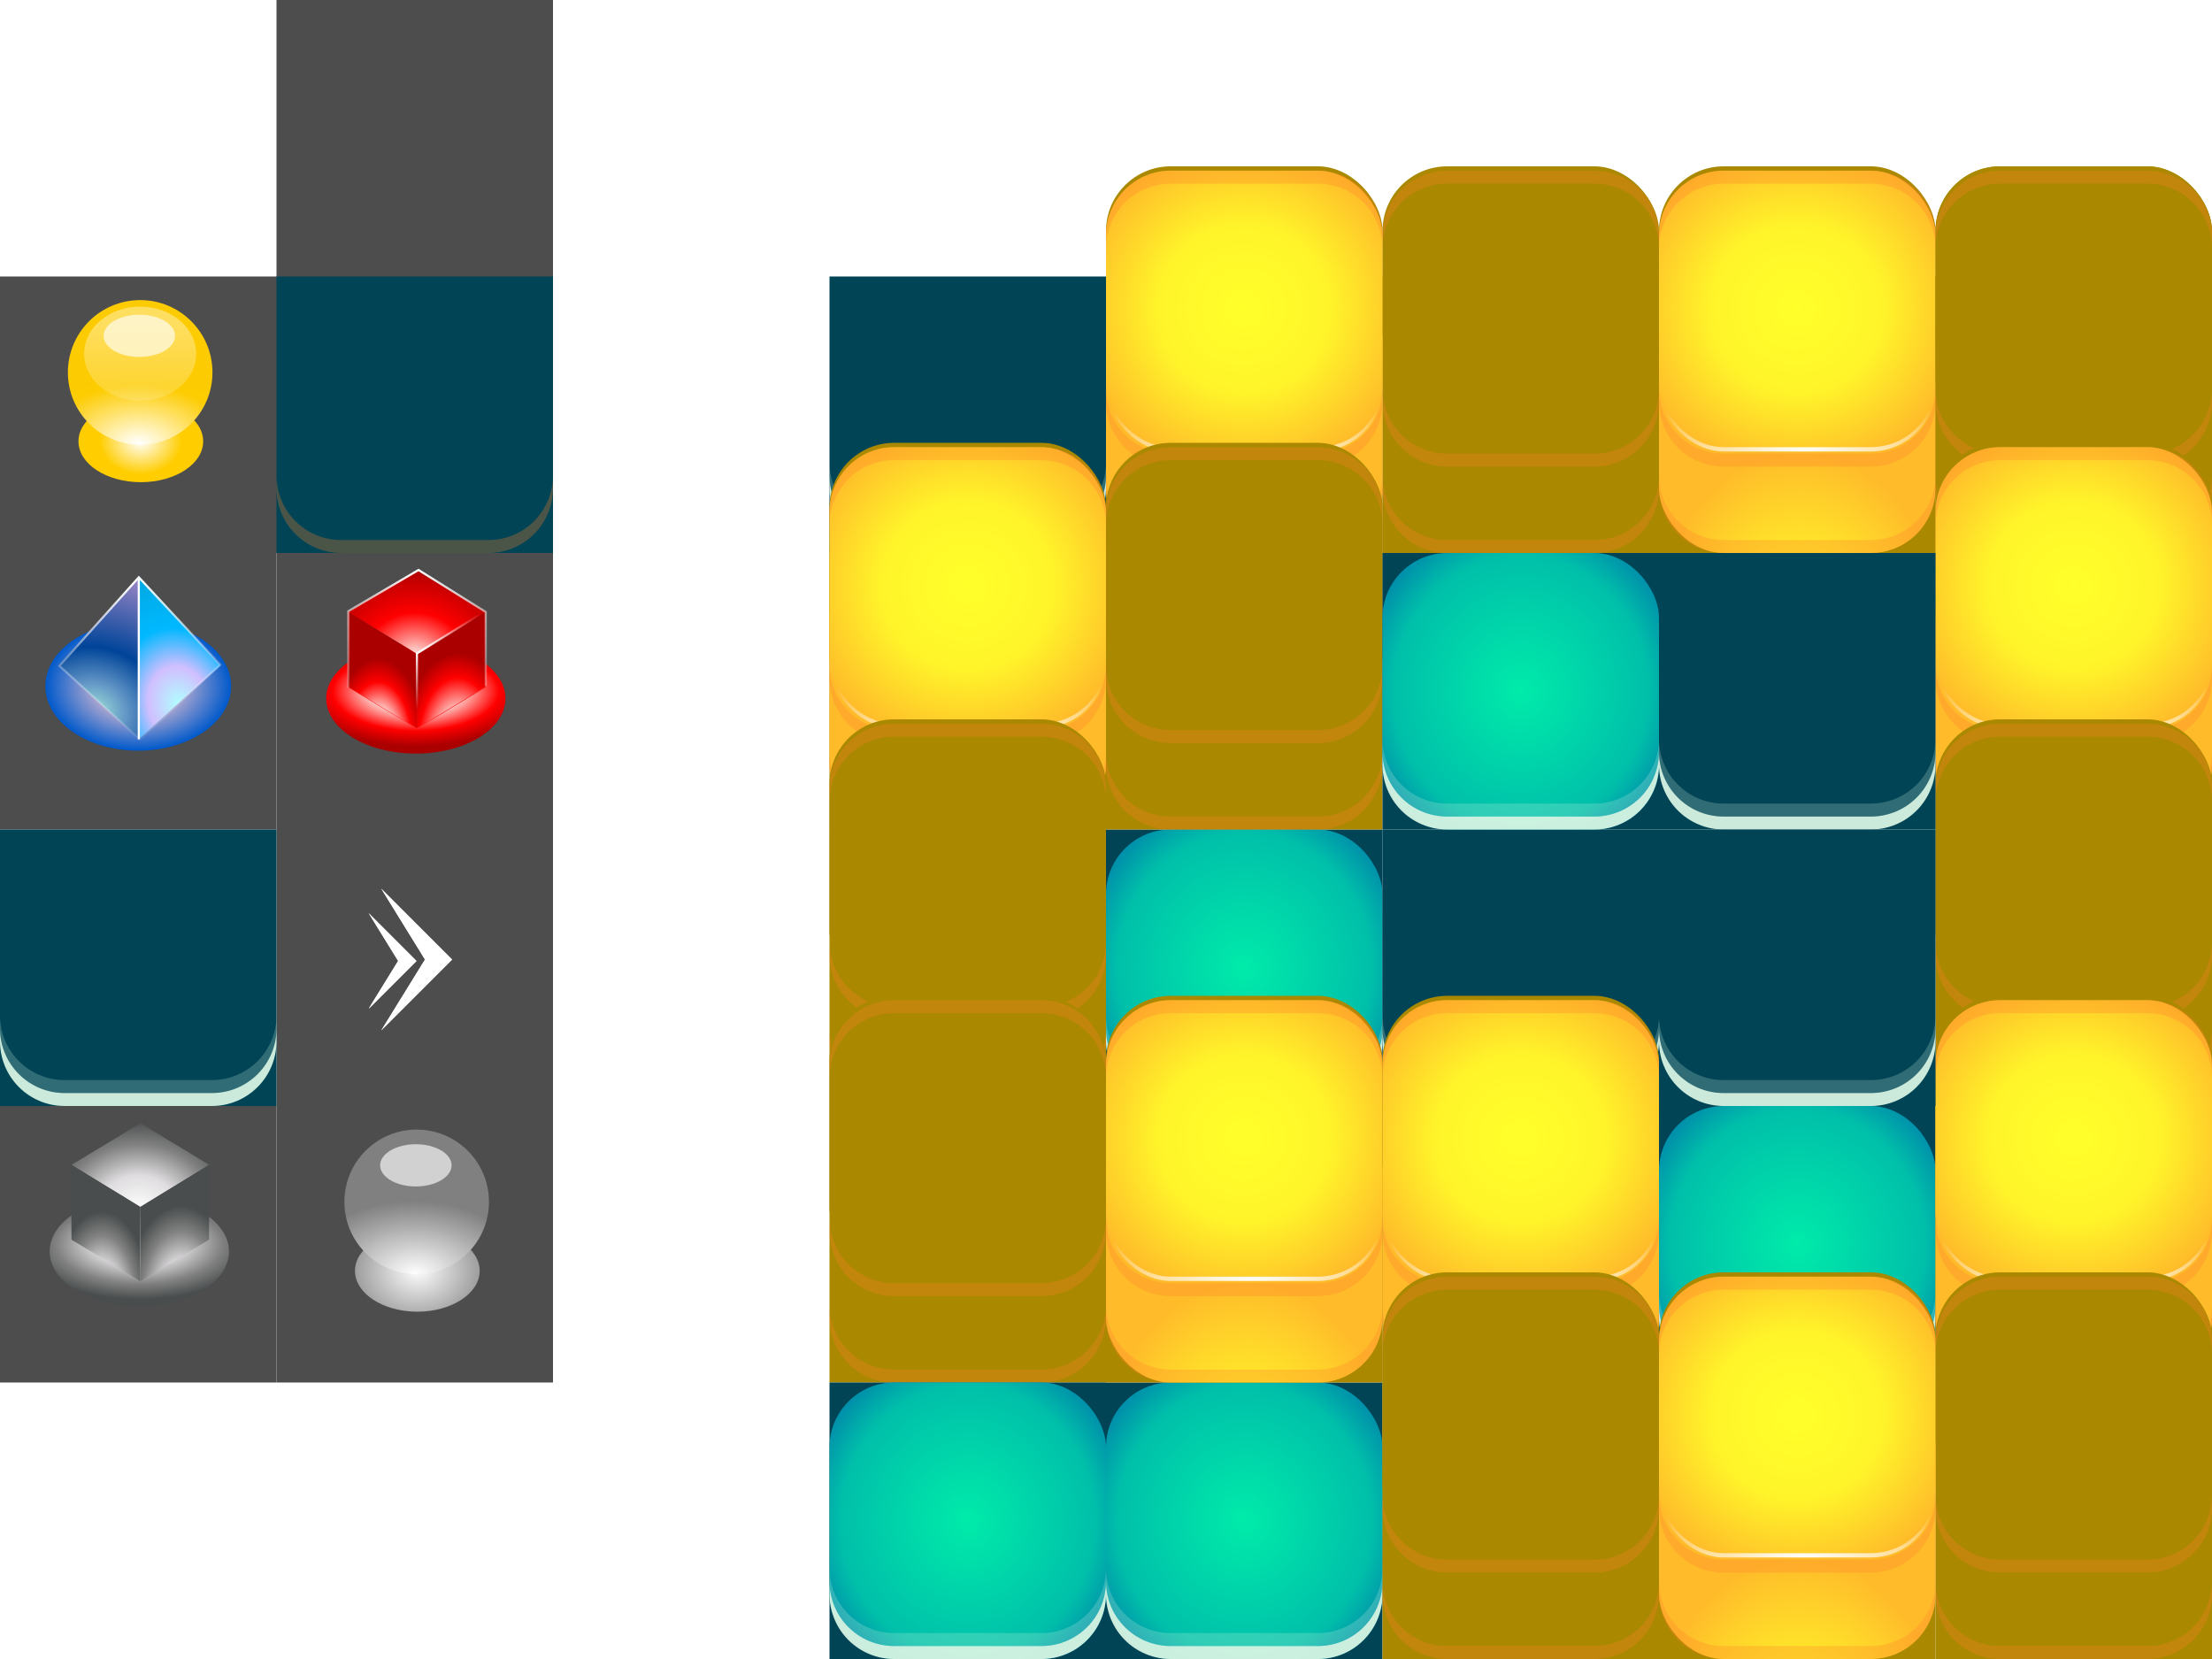 <svg xmlns="http://www.w3.org/2000/svg" xmlns:xlink="http://www.w3.org/1999/xlink" viewBox="0 0 1024 768"><defs><radialGradient id="x" gradientUnits="userSpaceOnUse" cy="360.93" cx="176.17" gradientTransform="matrix(1.35 -.005 .009 2.428 -64.875 -499.43)" r="15.998"><stop offset="0" stop-color="#fdd8e1"/><stop offset=".366" stop-color="#fee4df"/><stop offset=".722" stop-color="red"/><stop offset="1" stop-color="#a00"/></radialGradient><radialGradient id="G" xlink:href="#e" gradientUnits="userSpaceOnUse" cy="330.5" cx="65" gradientTransform="matrix(1 0 0 .619 0 125.85)" r="53.835"/><radialGradient id="H" xlink:href="#e" gradientUnits="userSpaceOnUse" cy="352.5" cx="66.5" gradientTransform="matrix(1.584 .022 -.014 1 -33.854 -1.459)" r="44.5"/><radialGradient id="C" xlink:href="#d" gradientUnits="userSpaceOnUse" cy="327.2" cx="194.5" gradientTransform="matrix(1.289 0 0 .566 -56.241 144.22)" r="41.5"/><radialGradient id="D" xlink:href="#d" gradientUnits="userSpaceOnUse" cy="336.52" cx="192.56" gradientTransform="matrix(1.508 .016 -.013 1.276 -221.9 155.06)" r="32.05"/><radialGradient id="g" xlink:href="#a" gradientUnits="userSpaceOnUse" cy="343.58" cx="192.37" gradientTransform="matrix(1.203 .001 -.001 1.922 -38.07 -301.16)" r="64"/><radialGradient id="h" xlink:href="#b" gradientUnits="userSpaceOnUse" cy="237.65" cx="195.8" gradientTransform="matrix(1.527 -.002 .001 .39 -104.39 145.36)" r="64"/><radialGradient id="i" xlink:href="#a" gradientUnits="userSpaceOnUse" cy="171.36" cx="193" gradientTransform="matrix(1.234 -.004 .004 1.203 -46.97 -33.958)" r="64"/><radialGradient id="f" xlink:href="#c" gradientUnits="userSpaceOnUse" cy="220.36" cx="64" gradientTransform="matrix(1.219 0 0 1.297 -13.994 -65.441)" r="64"/><radialGradient id="E" xlink:href="#d" gradientUnits="userSpaceOnUse" cy="360.93" cx="176.17" gradientTransform="matrix(1.35 -.005 .009 2.428 -193.88 -247.43)" r="15.998"/><radialGradient id="F" xlink:href="#d" gradientUnits="userSpaceOnUse" cy="361.22" cx="211.92" gradientTransform="matrix(1.564 -.003 .005 2.562 -249.35 -297.15)" r="15.998"/><radialGradient id="k" gradientUnits="userSpaceOnUse" cy="330.5" cx="65" gradientTransform="matrix(1 0 0 .619 0 125.85)" r="53.835"><stop offset="0" stop-color="#fff"/><stop offset=".5" stop-color="#ffcd00"/><stop offset="1" stop-color="#fc0"/></radialGradient><radialGradient id="l" gradientUnits="userSpaceOnUse" cy="352.5" cx="66.5" gradientTransform="matrix(1.584 .022 -.014 1 -33.854 -1.459)" r="44.5"><stop offset="0" stop-color="#fff"/><stop offset=".815" stop-color="#ffcd00"/><stop offset="1" stop-color="#fc0"/></radialGradient><radialGradient id="A" xlink:href="#b" gradientUnits="userSpaceOnUse" cy="305.15" cx="193.62" gradientTransform="matrix(2.339 -.063 .046 1.716 -273.29 -209.92)" r="15.875"/><radialGradient id="z" xlink:href="#b" gradientUnits="userSpaceOnUse" cy="258.52" cx="193.04" gradientTransform="matrix(2.402 .017 -.02 2.859 -265.34 -479.28)" r="32.32"/><radialGradient id="v" gradientUnits="userSpaceOnUse" cy="327.2" cx="194.5" gradientTransform="matrix(1.289 0 0 .566 -56.241 144.22)" r="41.5"><stop offset="0" stop-color="#fdd8e1"/><stop offset=".366" stop-color="#fee4df"/><stop offset=".721" stop-color="red"/><stop offset="1" stop-color="#a00"/></radialGradient><radialGradient id="w" gradientUnits="userSpaceOnUse" cy="336.52" cx="192.56" gradientTransform="matrix(1.508 .016 -.013 1.276 -92.9 -96.941)" r="32.05"><stop offset="0" stop-color="#fdd8e1"/><stop offset="0" stop-color="#fee4df"/><stop offset=".478" stop-color="red"/><stop offset="1" stop-color="#a00"/></radialGradient><radialGradient id="s" gradientUnits="userSpaceOnUse" cy="305" cx="65.011" gradientTransform="matrix(1 -120.92 75.497 .624 -23027 7939.3)"><stop offset="0" stop-color="#fff"/><stop offset="1" stop-color="#fff" stop-opacity="0"/></radialGradient><radialGradient id="y" gradientUnits="userSpaceOnUse" cy="361.22" cx="211.92" gradientTransform="matrix(1.564 -.003 .005 2.562 -120.35 -549.15)" r="15.998"><stop offset="0" stop-color="#fdd8e1"/><stop offset=".31" stop-color="#fee4df"/><stop offset=".722" stop-color="red"/><stop offset="1" stop-color="#a00"/></radialGradient><radialGradient id="q" gradientUnits="userSpaceOnUse" cy="356.81" cx="44.818" gradientTransform="matrix(2.258 .687 -.607 1.995 158.89 -384.78)" r="37.5"><stop offset="0" stop-color="#9fe4d8"/><stop offset=".171" stop-color="#6296c6"/><stop offset=".38" stop-color="#049"/><stop offset="1" stop-color="#d49fd6"/></radialGradient><radialGradient id="r" gradientUnits="userSpaceOnUse" cy="343.86" cx="83.25" gradientTransform="matrix(2.921 -.782 .998 3.728 -503.21 -862.06)" r="18.75"><stop offset="0" stop-color="#afffff"/><stop offset=".25" stop-color="#d1bfff"/><stop offset=".5" stop-color="#00b8ff"/><stop offset="1" stop-color="#00a2d4"/></radialGradient><radialGradient id="p" gradientUnits="userSpaceOnUse" cy="322" cx="66" gradientTransform="matrix(1 0 0 .558 0 142.28)" r="43"><stop offset="0" stop-color="#e8f1ff"/><stop offset=".5" stop-color="#a6a4cf"/><stop offset="1" stop-color="#0059cb"/></radialGradient><radialGradient id="t" gradientUnits="userSpaceOnUse" cy="269.98" cx="62.75" gradientTransform="matrix(1.847 .046 -.053 2.119 -38.852 -305.29)" r="37.75"><stop offset="0" stop-color="#fff"/><stop offset="1" stop-color="#fff" stop-opacity="0"/></radialGradient><linearGradient id="e"><stop offset="0" stop-color="#fdfdfd"/><stop offset="1" stop-color="gray"/></linearGradient><linearGradient id="n" y2="336" gradientUnits="userSpaceOnUse" x2="72" y1="257" x1="73"><stop offset="0" stop-color="#fff"/><stop offset="1" stop-color="#fff" stop-opacity="0"/></linearGradient><linearGradient id="d"><stop offset="0" stop-color="#fdfdfd"/><stop offset=".366" stop-color="#dfdddf"/><stop offset=".722" stop-color="gray"/><stop offset="1" stop-color="#494d4d"/></linearGradient><linearGradient id="a"><stop offset="0" stop-color="#ffff2a"/><stop offset=".5" stop-color="#fff42a"/><stop offset="1" stop-color="#ffbb2a"/></linearGradient><linearGradient id="c"><stop offset="0" stop-color="#00ebaa"/><stop offset=".756" stop-color="#00bfaa"/><stop offset="1" stop-color="#08a"/></linearGradient><linearGradient id="b"><stop offset="0" stop-color="#fff"/><stop offset="1" stop-color="#fff" stop-opacity="0"/></linearGradient><filter id="m" height="1.618" width="1.365" color-interpolation-filters="sRGB" y="-.309" x="-.183"><feGaussianBlur stdDeviation="3.348"/></filter><filter id="o" height="1.441" width="1.246" color-interpolation-filters="sRGB" y="-.221" x="-.123"><feGaussianBlur stdDeviation="4.414"/></filter><filter id="B" height="1.25" width="1.501" color-interpolation-filters="sRGB" y="-.125" x="-.25"><feGaussianBlur stdDeviation="3.423"/></filter><filter id="u" height="1.653" width="1.37" color-interpolation-filters="sRGB" y="-.326" x="-.185"><feGaussianBlur stdDeviation="6.391"/></filter><filter id="j" height="1.981" width="1.49" color-interpolation-filters="sRGB" y="-.49" x="-.245"><feGaussianBlur stdDeviation="8.378"/></filter></defs><g transform="translate(0 -28.362)"><path fill="#4d4d4d" d="M128 28.362h128v256H128zM0 156.36h128v128H0zM0 284.36h128v128H0z"/><path fill="#4d4d4d" d="M128 284.36h128v128H128zM128 412.362h128v128H128z"/><g transform="translate(512 512)"><path fill="#045" d="M0 156.36h128v128H0z"/><rect ry="29.965" height="128" width="128" y="156.36" fill="url(#f)"/><path d="M0 248.392v6c0 16.6 13.368 29.97 29.969 29.97h68.062c16.599 0 29.969-13.37 29.969-29.97v-6c0 16.6-13.37 29.97-29.969 29.97H29.969C13.368 278.362 0 264.992 0 248.392z" opacity=".942" fill="#d7f4e3"/><path d="M0 242.39v6c0 16.601 13.368 29.969 29.969 29.969h68.062c16.599 0 29.969-13.37 29.969-29.97v-6c0 16.601-13.368 29.969-29.969 29.969H29.969C13.368 272.358 0 258.988 0 242.388z" opacity=".226" fill="#d7f4e3"/></g><g transform="translate(384)"><path fill="#045" d="M0 156.36h128v128H0z"/><rect ry="29.965" height="128" width="128" y="156.36" fill="url(#f)"/><path d="M0 248.392v6c0 16.6 13.368 29.97 29.969 29.97h68.062c16.599 0 29.969-13.37 29.969-29.97v-6c0 16.6-13.37 29.97-29.969 29.97H29.969C13.368 278.362 0 264.992 0 248.392z" opacity=".942" fill="#d7f4e3"/><path d="M0 242.39v6c0 16.601 13.368 29.969 29.969 29.969h68.062c16.599 0 29.969-13.37 29.969-29.97v-6c0 16.601-13.368 29.969-29.969 29.969H29.969C13.368 272.358 0 258.988 0 242.388z" opacity=".226" fill="#d7f4e3"/></g><g transform="translate(512 256)"><path fill="#045" d="M0 156.36h128v128H0z"/><rect ry="29.965" height="128" width="128" y="156.36" fill="url(#f)"/><path d="M0 248.392v6c0 16.6 13.368 29.97 29.969 29.97h68.062c16.599 0 29.969-13.37 29.969-29.97v-6c0 16.6-13.37 29.97-29.969 29.97H29.969C13.368 278.362 0 264.992 0 248.392z" opacity=".942" fill="#d7f4e3"/><path d="M0 242.39v6c0 16.601 13.368 29.969 29.969 29.969h68.062c16.599 0 29.969-13.37 29.969-29.97v-6c0 16.601-13.368 29.969-29.969 29.969H29.969C13.368 272.358 0 258.988 0 242.388z" opacity=".226" fill="#d7f4e3"/></g><g transform="translate(640 256)"><path fill="#045" d="M0 156.36h128v128H0z"/><rect ry="29.965" height="128" width="128" y="156.36" fill="url(#f)"/><path d="M0 248.392v6c0 16.6 13.368 29.97 29.969 29.97h68.062c16.599 0 29.969-13.37 29.969-29.97v-6c0 16.6-13.37 29.97-29.969 29.97H29.969C13.368 278.362 0 264.992 0 248.392z" opacity=".942" fill="#d7f4e3"/><path d="M0 242.39v6c0 16.601 13.368 29.969 29.969 29.969h68.062c16.599 0 29.969-13.37 29.969-29.97v-6c0 16.601-13.368 29.969-29.969 29.969H29.969C13.368 272.358 0 258.988 0 242.388z" opacity=".226" fill="#d7f4e3"/></g><g transform="translate(768 384)"><path fill="#045" d="M0 156.36h128v128H0z"/><rect ry="29.965" height="128" width="128" y="156.36" fill="url(#f)"/><path d="M0 248.392v6c0 16.6 13.368 29.97 29.969 29.97h68.062c16.599 0 29.969-13.37 29.969-29.97v-6c0 16.6-13.37 29.97-29.969 29.97H29.969C13.368 278.362 0 264.992 0 248.392z" opacity=".942" fill="#d7f4e3"/><path d="M0 242.39v6c0 16.601 13.368 29.969 29.969 29.969h68.062c16.599 0 29.969-13.37 29.969-29.97v-6c0 16.601-13.368 29.969-29.969 29.969H29.969C13.368 272.358 0 258.988 0 242.388z" opacity=".226" fill="#d7f4e3"/></g><g transform="translate(640)"><rect ry="29.965" height="128" width="128" y="105.36" x="128" fill="#a80"/><path fill="#a80" d="M128 156.36h128v128H128z"/><rect ry="29.965" height="128" width="128" y="156.36" x="128" fill="url(#g)"/><rect ry="29.965" height="128" width="128" y="109.36" x="128" fill="url(#h)"/><rect ry="29.965" height="128" width="128" y="107.36" x="128" fill="url(#i)"/><path d="M128 248.39v6c0 16.601 13.368 29.969 29.969 29.969h68.062c16.6 0 29.97-13.37 29.97-29.97v-6c0 16.601-13.368 29.969-29.969 29.969H157.97c-16.6 0-29.97-13.37-29.97-29.97zM128 208.39v6c0 16.601 13.368 29.969 29.969 29.969h68.062c16.6 0 29.97-13.37 29.97-29.97v-6c0 16.601-13.368 29.969-29.969 29.969H157.97c-16.6 0-29.97-13.37-29.97-29.97zM128 143.36v-6c0-16.601 13.368-29.969 29.969-29.969h68.062c16.601 0 29.969 13.368 29.969 29.969v6c0-16.601-13.368-29.969-29.969-29.969h-68.062c-16.6 0-29.97 13.37-29.97 29.97z" opacity=".292" fill="#ff7f2a"/></g><g transform="translate(512)"><rect ry="29.965" height="128" width="128" y="105.36" x="128" fill="#a80"/><path fill="#a80" d="M128 156.36h128v128H128z"/><rect ry="29.965" height="128" width="128" y="156.36" x="128" fill="url(#g)"/><rect ry="29.965" height="128" width="128" y="109.36" x="128" fill="url(#h)"/><rect ry="29.965" height="128" width="128" y="107.36" x="128" fill="url(#i)"/><path d="M128 248.39v6c0 16.601 13.368 29.969 29.969 29.969h68.062c16.6 0 29.97-13.37 29.97-29.97v-6c0 16.601-13.368 29.969-29.969 29.969H157.97c-16.6 0-29.97-13.37-29.97-29.97zM128 208.39v6c0 16.601 13.368 29.969 29.969 29.969h68.062c16.6 0 29.97-13.37 29.97-29.97v-6c0 16.601-13.368 29.969-29.969 29.969H157.97c-16.6 0-29.97-13.37-29.97-29.97zM128 143.36v-6c0-16.601 13.368-29.969 29.969-29.969h68.062c16.601 0 29.969 13.368 29.969 29.969v6c0-16.601-13.368-29.969-29.969-29.969h-68.062c-16.6 0-29.97 13.37-29.97 29.97z" opacity=".292" fill="#ff7f2a"/></g><g transform="translate(384)"><rect ry="29.965" height="128" width="128" y="105.36" x="128" fill="#a80"/><path fill="#a80" d="M128 156.36h128v128H128z"/><rect ry="29.965" height="128" width="128" y="156.36" x="128" fill="url(#g)"/><rect ry="29.965" height="128" width="128" y="109.36" x="128" fill="url(#h)"/><rect ry="29.965" height="128" width="128" y="107.36" x="128" fill="url(#i)"/><path d="M128 248.39v6c0 16.601 13.368 29.969 29.969 29.969h68.062c16.6 0 29.97-13.37 29.97-29.97v-6c0 16.601-13.368 29.969-29.969 29.969H157.97c-16.6 0-29.97-13.37-29.97-29.97zM128 208.39v6c0 16.601 13.368 29.969 29.969 29.969h68.062c16.6 0 29.97-13.37 29.97-29.97v-6c0 16.601-13.368 29.969-29.969 29.969H157.97c-16.6 0-29.97-13.37-29.97-29.97zM128 143.36v-6c0-16.601 13.368-29.969 29.969-29.969h68.062c16.601 0 29.969 13.368 29.969 29.969v6c0-16.601-13.368-29.969-29.969-29.969h-68.062c-16.6 0-29.97 13.37-29.97 29.97z" opacity=".292" fill="#ff7f2a"/></g><g transform="translate(384 128)"><rect ry="29.965" height="128" width="128" y="105.36" x="128" fill="#a80"/><path fill="#a80" d="M128 156.36h128v128H128z"/><rect ry="29.965" height="128" width="128" y="156.36" x="128" fill="url(#g)"/><rect ry="29.965" height="128" width="128" y="109.36" x="128" fill="url(#h)"/><rect ry="29.965" height="128" width="128" y="107.36" x="128" fill="url(#i)"/><path d="M128 248.39v6c0 16.601 13.368 29.969 29.969 29.969h68.062c16.6 0 29.97-13.37 29.97-29.97v-6c0 16.601-13.368 29.969-29.969 29.969H157.97c-16.6 0-29.97-13.37-29.97-29.97zM128 208.39v6c0 16.601 13.368 29.969 29.969 29.969h68.062c16.6 0 29.97-13.37 29.97-29.97v-6c0 16.601-13.368 29.969-29.969 29.969H157.97c-16.6 0-29.97-13.37-29.97-29.97zM128 143.36v-6c0-16.601 13.368-29.969 29.969-29.969h68.062c16.601 0 29.969 13.368 29.969 29.969v6c0-16.601-13.368-29.969-29.969-29.969h-68.062c-16.6 0-29.97 13.37-29.97 29.97z" opacity=".292" fill="#ff7f2a"/></g><g transform="translate(256 128)"><rect ry="29.965" height="128" width="128" y="105.36" x="128" fill="#a80"/><path fill="#a80" d="M128 156.36h128v128H128z"/><rect ry="29.965" height="128" width="128" y="156.36" x="128" fill="url(#g)"/><rect ry="29.965" height="128" width="128" y="109.36" x="128" fill="url(#h)"/><rect ry="29.965" height="128" width="128" y="107.36" x="128" fill="url(#i)"/><path d="M128 248.39v6c0 16.601 13.368 29.969 29.969 29.969h68.062c16.6 0 29.97-13.37 29.97-29.97v-6c0 16.601-13.368 29.969-29.969 29.969H157.97c-16.6 0-29.97-13.37-29.97-29.97zM128 208.39v6c0 16.601 13.368 29.969 29.969 29.969h68.062c16.6 0 29.97-13.37 29.97-29.97v-6c0 16.601-13.368 29.969-29.969 29.969H157.97c-16.6 0-29.97-13.37-29.97-29.97zM128 143.36v-6c0-16.601 13.368-29.969 29.969-29.969h68.062c16.601 0 29.969 13.368 29.969 29.969v6c0-16.601-13.368-29.969-29.969-29.969h-68.062c-16.6 0-29.97 13.37-29.97 29.97z" opacity=".292" fill="#ff7f2a"/></g><g transform="translate(256 256)"><rect ry="29.965" height="128" width="128" y="105.36" x="128" fill="#a80"/><path fill="#a80" d="M128 156.36h128v128H128z"/><rect ry="29.965" height="128" width="128" y="156.36" x="128" fill="url(#g)"/><rect ry="29.965" height="128" width="128" y="109.36" x="128" fill="url(#h)"/><rect ry="29.965" height="128" width="128" y="107.36" x="128" fill="url(#i)"/><path d="M128 248.39v6c0 16.601 13.368 29.969 29.969 29.969h68.062c16.6 0 29.97-13.37 29.97-29.97v-6c0 16.601-13.368 29.969-29.969 29.969H157.97c-16.6 0-29.97-13.37-29.97-29.97zM128 208.39v6c0 16.601 13.368 29.969 29.969 29.969h68.062c16.6 0 29.97-13.37 29.97-29.97v-6c0 16.601-13.368 29.969-29.969 29.969H157.97c-16.6 0-29.97-13.37-29.97-29.97zM128 143.36v-6c0-16.601 13.368-29.969 29.969-29.969h68.062c16.601 0 29.969 13.368 29.969 29.969v6c0-16.601-13.368-29.969-29.969-29.969h-68.062c-16.6 0-29.97 13.37-29.97 29.97z" opacity=".292" fill="#ff7f2a"/></g><g transform="translate(512 384)"><rect ry="29.965" height="128" width="128" y="105.36" x="128" fill="#a80"/><path fill="#a80" d="M128 156.36h128v128H128z"/><rect ry="29.965" height="128" width="128" y="156.36" x="128" fill="url(#g)"/><rect ry="29.965" height="128" width="128" y="109.36" x="128" fill="url(#h)"/><rect ry="29.965" height="128" width="128" y="107.36" x="128" fill="url(#i)"/><path d="M128 248.39v6c0 16.601 13.368 29.969 29.969 29.969h68.062c16.6 0 29.97-13.37 29.97-29.97v-6c0 16.601-13.368 29.969-29.969 29.969H157.97c-16.6 0-29.97-13.37-29.97-29.97zM128 208.39v6c0 16.601 13.368 29.969 29.969 29.969h68.062c16.6 0 29.97-13.37 29.97-29.97v-6c0 16.601-13.368 29.969-29.969 29.969H157.97c-16.6 0-29.97-13.37-29.97-29.97zM128 143.36v-6c0-16.601 13.368-29.969 29.969-29.969h68.062c16.601 0 29.969 13.368 29.969 29.969v6c0-16.601-13.368-29.969-29.969-29.969h-68.062c-16.6 0-29.97 13.37-29.97 29.97z" opacity=".292" fill="#ff7f2a"/></g><path fill="#045" d="M128 156.36h128v128H128z"/><rect ry="29.965" height="128" width="128" y="156.36" x="128" fill="url(#g)"/><rect ry="29.965" height="128" width="128" y="109.36" x="128" fill="url(#h)"/><rect ry="29.965" height="128" width="128" y="107.36" x="128" fill="url(#i)"/><path d="M128 248.39v6c0 16.601 13.368 29.969 29.969 29.969h68.062c16.6 0 29.97-13.37 29.97-29.97v-6c0 16.601-13.368 29.969-29.969 29.969H157.97c-16.6 0-29.97-13.37-29.97-29.97z" opacity=".292" fill="#ff7f2a"/><g transform="translate(768)"><rect ry="29.965" height="128" width="128" y="105.36" x="128" fill="#a80"/><path fill="#a80" d="M128 156.36h128v128H128z"/><rect ry="29.965" height="128" width="128" y="156.36" x="128" fill="url(#g)"/><rect ry="29.965" height="128" width="128" y="109.36" x="128" fill="url(#h)"/><rect ry="29.965" height="128" width="128" y="107.36" x="128" fill="url(#i)"/><path d="M128 248.39v6c0 16.601 13.368 29.969 29.969 29.969h68.062c16.6 0 29.97-13.37 29.97-29.97v-6c0 16.601-13.368 29.969-29.969 29.969H157.97c-16.6 0-29.97-13.37-29.97-29.97zM128 208.39v6c0 16.601 13.368 29.969 29.969 29.969h68.062c16.6 0 29.97-13.37 29.97-29.97v-6c0 16.601-13.368 29.969-29.969 29.969H157.97c-16.6 0-29.97-13.37-29.97-29.97zM128 143.36v-6c0-16.601 13.368-29.969 29.969-29.969h68.062c16.601 0 29.969 13.368 29.969 29.969v6c0-16.601-13.368-29.969-29.969-29.969h-68.062c-16.6 0-29.97 13.37-29.97 29.97z" opacity=".292" fill="#ff7f2a"/></g><g transform="translate(768)"><rect ry="29.965" height="128" width="128" y="105.36" x="128" fill="#a80"/><path fill="#a80" d="M128 156.36h128v128H128z"/><rect ry="29.965" height="128" width="128" y="156.36" x="128" fill="url(#g)"/><rect ry="29.965" height="128" width="128" y="109.36" x="128" fill="url(#h)"/><rect ry="29.965" height="128" width="128" y="107.36" x="128" fill="url(#i)"/><path d="M128 248.39v6c0 16.601 13.368 29.969 29.969 29.969h68.062c16.6 0 29.97-13.37 29.97-29.97v-6c0 16.601-13.368 29.969-29.969 29.969H157.97c-16.6 0-29.97-13.37-29.97-29.97zM128 208.39v6c0 16.601 13.368 29.969 29.969 29.969h68.062c16.6 0 29.97-13.37 29.97-29.97v-6c0 16.601-13.368 29.969-29.969 29.969H157.97c-16.6 0-29.97-13.37-29.97-29.97zM128 143.36v-6c0-16.601 13.368-29.969 29.969-29.969h68.062c16.601 0 29.969 13.368 29.969 29.969v6c0-16.601-13.368-29.969-29.969-29.969h-68.062c-16.6 0-29.97 13.37-29.97 29.97z" opacity=".292" fill="#ff7f2a"/></g><g transform="translate(768 128)"><rect ry="29.965" height="128" width="128" y="105.36" x="128" fill="#a80"/><path fill="#a80" d="M128 156.36h128v128H128z"/><rect ry="29.965" height="128" width="128" y="156.36" x="128" fill="url(#g)"/><rect ry="29.965" height="128" width="128" y="109.36" x="128" fill="url(#h)"/><rect ry="29.965" height="128" width="128" y="107.36" x="128" fill="url(#i)"/><path d="M128 248.39v6c0 16.601 13.368 29.969 29.969 29.969h68.062c16.6 0 29.97-13.37 29.97-29.97v-6c0 16.601-13.368 29.969-29.969 29.969H157.97c-16.6 0-29.97-13.37-29.97-29.97zM128 208.39v6c0 16.601 13.368 29.969 29.969 29.969h68.062c16.6 0 29.97-13.37 29.97-29.97v-6c0 16.601-13.368 29.969-29.969 29.969H157.97c-16.6 0-29.97-13.37-29.97-29.97zM128 143.36v-6c0-16.601 13.368-29.969 29.969-29.969h68.062c16.601 0 29.969 13.368 29.969 29.969v6c0-16.601-13.368-29.969-29.969-29.969h-68.062c-16.6 0-29.97 13.37-29.97 29.97z" opacity=".292" fill="#ff7f2a"/></g><g transform="translate(768 256)"><rect ry="29.965" height="128" width="128" y="105.36" x="128" fill="#a80"/><path fill="#a80" d="M128 156.36h128v128H128z"/><rect ry="29.965" height="128" width="128" y="156.36" x="128" fill="url(#g)"/><rect ry="29.965" height="128" width="128" y="109.36" x="128" fill="url(#h)"/><rect ry="29.965" height="128" width="128" y="107.36" x="128" fill="url(#i)"/><path d="M128 248.39v6c0 16.601 13.368 29.969 29.969 29.969h68.062c16.6 0 29.97-13.37 29.97-29.97v-6c0 16.601-13.368 29.969-29.969 29.969H157.97c-16.6 0-29.97-13.37-29.97-29.97zM128 208.39v6c0 16.601 13.368 29.969 29.969 29.969h68.062c16.6 0 29.97-13.37 29.97-29.97v-6c0 16.601-13.368 29.969-29.969 29.969H157.97c-16.6 0-29.97-13.37-29.97-29.97zM128 143.36v-6c0-16.601 13.368-29.969 29.969-29.969h68.062c16.601 0 29.969 13.368 29.969 29.969v6c0-16.601-13.368-29.969-29.969-29.969h-68.062c-16.6 0-29.97 13.37-29.97 29.97z" opacity=".292" fill="#ff7f2a"/></g><g transform="translate(768 384)"><rect ry="29.965" height="128" width="128" y="105.36" x="128" fill="#a80"/><path fill="#a80" d="M128 156.36h128v128H128z"/><rect ry="29.965" height="128" width="128" y="156.36" x="128" fill="url(#g)"/><rect ry="29.965" height="128" width="128" y="109.36" x="128" fill="url(#h)"/><rect ry="29.965" height="128" width="128" y="107.36" x="128" fill="url(#i)"/><path d="M128 248.39v6c0 16.601 13.368 29.969 29.969 29.969h68.062c16.6 0 29.97-13.37 29.97-29.97v-6c0 16.601-13.368 29.969-29.969 29.969H157.97c-16.6 0-29.97-13.37-29.97-29.97zM128 208.39v6c0 16.601 13.368 29.969 29.969 29.969h68.062c16.6 0 29.97-13.37 29.97-29.97v-6c0 16.601-13.368 29.969-29.969 29.969H157.97c-16.6 0-29.97-13.37-29.97-29.97zM128 143.36v-6c0-16.601 13.368-29.969 29.969-29.969h68.062c16.601 0 29.969 13.368 29.969 29.969v6c0-16.601-13.368-29.969-29.969-29.969h-68.062c-16.6 0-29.97 13.37-29.97 29.97z" opacity=".292" fill="#ff7f2a"/></g><g transform="translate(768 512)"><rect ry="29.965" height="128" width="128" y="105.36" x="128" fill="#a80"/><path fill="#a80" d="M128 156.36h128v128H128z"/><rect ry="29.965" height="128" width="128" y="156.36" x="128" fill="url(#g)"/><rect ry="29.965" height="128" width="128" y="109.36" x="128" fill="url(#h)"/><rect ry="29.965" height="128" width="128" y="107.36" x="128" fill="url(#i)"/><path d="M128 248.39v6c0 16.601 13.368 29.969 29.969 29.969h68.062c16.6 0 29.97-13.37 29.97-29.97v-6c0 16.601-13.368 29.969-29.969 29.969H157.97c-16.6 0-29.97-13.37-29.97-29.97zM128 208.39v6c0 16.601 13.368 29.969 29.969 29.969h68.062c16.6 0 29.97-13.37 29.97-29.97v-6c0 16.601-13.368 29.969-29.969 29.969H157.97c-16.6 0-29.97-13.37-29.97-29.97zM128 143.36v-6c0-16.601 13.368-29.969 29.969-29.969h68.062c16.601 0 29.969 13.368 29.969 29.969v6c0-16.601-13.368-29.969-29.969-29.969h-68.062c-16.6 0-29.97 13.37-29.97 29.97z" opacity=".292" fill="#ff7f2a"/></g><g transform="translate(640 512)"><rect ry="29.965" height="128" width="128" y="105.36" x="128" fill="#a80"/><path fill="#a80" d="M128 156.36h128v128H128z"/><rect ry="29.965" height="128" width="128" y="156.36" x="128" fill="url(#g)"/><rect ry="29.965" height="128" width="128" y="109.36" x="128" fill="url(#h)"/><rect ry="29.965" height="128" width="128" y="107.36" x="128" fill="url(#i)"/><path d="M128 248.39v6c0 16.601 13.368 29.969 29.969 29.969h68.062c16.6 0 29.97-13.37 29.97-29.97v-6c0 16.601-13.368 29.969-29.969 29.969H157.97c-16.6 0-29.97-13.37-29.97-29.97zM128 208.39v6c0 16.601 13.368 29.969 29.969 29.969h68.062c16.6 0 29.97-13.37 29.97-29.97v-6c0 16.601-13.368 29.969-29.969 29.969H157.97c-16.6 0-29.97-13.37-29.97-29.97zM128 143.36v-6c0-16.601 13.368-29.969 29.969-29.969h68.062c16.601 0 29.969 13.368 29.969 29.969v6c0-16.601-13.368-29.969-29.969-29.969h-68.062c-16.6 0-29.97 13.37-29.97 29.97z" opacity=".292" fill="#ff7f2a"/></g><g transform="translate(512 512)"><rect ry="29.965" height="128" width="128" y="105.36" x="128" fill="#a80"/><path fill="#a80" d="M128 156.36h128v128H128z"/><rect ry="29.965" height="128" width="128" y="156.36" x="128" fill="url(#g)"/><rect ry="29.965" height="128" width="128" y="109.36" x="128" fill="url(#h)"/><rect ry="29.965" height="128" width="128" y="107.36" x="128" fill="url(#i)"/><path d="M128 248.39v6c0 16.601 13.368 29.969 29.969 29.969h68.062c16.6 0 29.97-13.37 29.97-29.97v-6c0 16.601-13.368 29.969-29.969 29.969H157.97c-16.6 0-29.97-13.37-29.97-29.97zM128 208.39v6c0 16.601 13.368 29.969 29.969 29.969h68.062c16.6 0 29.97-13.37 29.97-29.97v-6c0 16.601-13.368 29.969-29.969 29.969H157.97c-16.6 0-29.97-13.37-29.97-29.97zM128 143.36v-6c0-16.601 13.368-29.969 29.969-29.969h68.062c16.601 0 29.969 13.368 29.969 29.969v6c0-16.601-13.368-29.969-29.969-29.969h-68.062c-16.6 0-29.97 13.37-29.97 29.97z" opacity=".292" fill="#ff7f2a"/></g><g transform="translate(384 384)"><rect ry="29.965" height="128" width="128" y="105.36" x="128" fill="#a80"/><path fill="#a80" d="M128 156.36h128v128H128z"/><rect ry="29.965" height="128" width="128" y="156.36" x="128" fill="url(#g)"/><rect ry="29.965" height="128" width="128" y="109.36" x="128" fill="url(#h)"/><rect ry="29.965" height="128" width="128" y="107.36" x="128" fill="url(#i)"/><path d="M128 248.39v6c0 16.601 13.368 29.969 29.969 29.969h68.062c16.6 0 29.97-13.37 29.97-29.97v-6c0 16.601-13.368 29.969-29.969 29.969H157.97c-16.6 0-29.97-13.37-29.97-29.97zM128 208.39v6c0 16.601 13.368 29.969 29.969 29.969h68.062c16.6 0 29.97-13.37 29.97-29.97v-6c0 16.601-13.368 29.969-29.969 29.969H157.97c-16.6 0-29.97-13.37-29.97-29.97zM128 143.36v-6c0-16.601 13.368-29.969 29.969-29.969h68.062c16.601 0 29.969 13.368 29.969 29.969v6c0-16.601-13.368-29.969-29.969-29.969h-68.062c-16.6 0-29.97 13.37-29.97 29.97z" opacity=".292" fill="#ff7f2a"/></g><g transform="translate(256 384)"><rect ry="29.965" height="128" width="128" y="105.36" x="128" fill="#a80"/><path fill="#a80" d="M128 156.36h128v128H128z"/><rect ry="29.965" height="128" width="128" y="156.36" x="128" fill="url(#g)"/><rect ry="29.965" height="128" width="128" y="109.36" x="128" fill="url(#h)"/><rect ry="29.965" height="128" width="128" y="107.36" x="128" fill="url(#i)"/><path d="M128 248.39v6c0 16.601 13.368 29.969 29.969 29.969h68.062c16.6 0 29.97-13.37 29.97-29.97v-6c0 16.601-13.368 29.969-29.969 29.969H157.97c-16.6 0-29.97-13.37-29.97-29.97zM128 208.39v6c0 16.601 13.368 29.969 29.969 29.969h68.062c16.6 0 29.97-13.37 29.97-29.97v-6c0 16.601-13.368 29.969-29.969 29.969H157.97c-16.6 0-29.97-13.37-29.97-29.97zM128 143.36v-6c0-16.601 13.368-29.969 29.969-29.969h68.062c16.601 0 29.969 13.368 29.969 29.969v6c0-16.601-13.368-29.969-29.969-29.969h-68.062c-16.6 0-29.97 13.37-29.97 29.97z" opacity=".292" fill="#ff7f2a"/></g><g transform="translate(768 128)"><path fill="#045" d="M0 156.36h128v128H0z"/><rect ry="29.965" height="128" width="128" y="156.36" fill="url(#f)"/><path d="M0 248.392v6c0 16.6 13.368 29.97 29.969 29.97h68.062c16.599 0 29.969-13.37 29.969-29.97v-6c0 16.6-13.37 29.97-29.969 29.97H29.969C13.368 278.362 0 264.992 0 248.392z" opacity=".942" fill="#d7f4e3"/><path d="M0 242.39v6c0 16.601 13.368 29.969 29.969 29.969h68.062c16.599 0 29.969-13.37 29.969-29.97v-6c0 16.601-13.368 29.969-29.969 29.969H29.969C13.368 272.358 0 258.988 0 242.388z" opacity=".226" fill="#d7f4e3"/></g><g transform="translate(640 128)"><path fill="#045" d="M0 156.36h128v128H0z"/><rect ry="29.965" height="128" width="128" y="156.36" fill="url(#f)"/><path d="M0 248.392v6c0 16.6 13.368 29.97 29.969 29.97h68.062c16.599 0 29.969-13.37 29.969-29.97v-6c0 16.6-13.37 29.97-29.969 29.97H29.969C13.368 278.362 0 264.992 0 248.392z" opacity=".942" fill="#d7f4e3"/><path d="M0 242.39v6c0 16.601 13.368 29.969 29.969 29.969h68.062c16.599 0 29.969-13.37 29.969-29.97v-6c0 16.601-13.368 29.969-29.969 29.969H29.969C13.368 272.358 0 258.988 0 242.388z" opacity=".226" fill="#d7f4e3"/></g><g transform="translate(768 256)"><path fill="#045" d="M0 156.36h128v128H0z"/><rect ry="29.965" height="128" width="128" y="156.36" fill="url(#f)"/><path d="M0 248.392v6c0 16.6 13.368 29.97 29.969 29.97h68.062c16.599 0 29.969-13.37 29.969-29.97v-6c0 16.6-13.37 29.97-29.969 29.97H29.969C13.368 278.362 0 264.992 0 248.392z" opacity=".942" fill="#d7f4e3"/><path d="M0 242.39v6c0 16.601 13.368 29.969 29.969 29.969h68.062c16.599 0 29.969-13.37 29.969-29.97v-6c0 16.601-13.368 29.969-29.969 29.969H29.969C13.368 272.358 0 258.988 0 242.388z" opacity=".226" fill="#d7f4e3"/></g><g transform="translate(384 512)"><path fill="#045" d="M0 156.36h128v128H0z"/><rect ry="29.965" height="128" width="128" y="156.36" fill="url(#f)"/><path d="M0 248.392v6c0 16.6 13.368 29.97 29.969 29.97h68.062c16.599 0 29.969-13.37 29.969-29.97v-6c0 16.6-13.37 29.97-29.969 29.97H29.969C13.368 278.362 0 264.992 0 248.392z" opacity=".942" fill="#d7f4e3"/><path d="M0 242.39v6c0 16.601 13.368 29.969 29.969 29.969h68.062c16.599 0 29.969-13.37 29.969-29.97v-6c0 16.601-13.368 29.969-29.969 29.969H29.969C13.368 272.358 0 258.988 0 242.388z" opacity=".226" fill="#d7f4e3"/></g><path d="M106 330.5c0 11.32-18.356 20.5-41 20.5s-41-9.18-41-20.5S42.356 310 65 310s41 9.178 41 20.5z" transform="matrix(.704 0 0 .922 19.432 -72.042)" filter="url(#j)" fill="url(#k)"/><path d="M112 308.5c0 24.58-19.923 44.5-44.5 44.5S23 333.08 23 308.5 42.923 264 67.5 264s44.5 19.923 44.5 44.5z" transform="translate(14.13 -31.247) scale(.752)" opacity=".99" fill="url(#l)"/><path d="M89 260c0 7.18-9.85 13-22 13s-22-5.82-22-13 9.85-13 22-13 22 5.82 22 13z" transform="translate(14.13 -11.687) scale(.752)" opacity=".796" filter="url(#m)" fill="#fff"/><path d="M107 275c0 16.016-15.222 29-34 29s-34-12.984-34-29 15.222-29 34-29 34 12.984 34 29z" transform="matrix(.763 0 0 .752 9.184 -14.697)" opacity=".367" fill="url(#n)"/><g transform="translate(0 256)"><path fill="#045" d="M0 156.36h128v128H0z"/><rect ry="29.965" height="128" width="128" y="156.36" fill="url(#f)"/><path d="M0 248.392v6c0 16.6 13.368 29.97 29.969 29.97h68.062c16.599 0 29.969-13.37 29.969-29.97v-6c0 16.6-13.37 29.97-29.969 29.97H29.969C13.368 278.362 0 264.992 0 248.392z" opacity=".942" fill="#d7f4e3"/><path d="M0 242.39v6c0 16.601 13.368 29.969 29.969 29.969h68.062c16.599 0 29.969-13.37 29.969-29.97v-6c0 16.601-13.368 29.969-29.969 29.969H29.969C13.368 272.358 0 258.988 0 242.388z" opacity=".226" fill="#d7f4e3"/></g><path d="M109 322c0 13.255-19.252 24-43 24s-43-10.745-43-24 19.252-24 43-24 43 10.745 43 24z" transform="matrix(1 0 0 1.244 -2 -54.552)" filter="url(#o)" fill="url(#p)"/><path d="M27 336.36l37.5-41 37.5 41-37.5 34z" fill="url(#q)"/><path d="M64.5 295.36l37.5 41-37.5 34z" fill="url(#r)"/><path d="M64.25 342.25v-74.5" transform="translate(0 28.362)" stroke="url(#s)" fill="none"/><path d="M64.25 267.25l37.75 40.5-37.25 34.5-37.25-34z" transform="translate(0 28.362)" stroke="url(#t)" fill="none"/><path d="M236 332.5c0 12.979-18.58 23.5-41.5 23.5S153 345.479 153 332.5s18.58-23.5 41.5-23.5 41.5 10.521 41.5 23.5z" transform="matrix(1 0 0 1.086 -2 -9.395)" filter="url(#u)" fill="url(#v)"/><path d="M160.95 346.43L193 327.09l32.05 19.34L193 365.76z" fill="#ff2a2a"/><path d="M161.95 315.7L194 296.36l32.05 19.34L194 335.03z" fill="url(#w)" transform="translate(-1 -4)"/><path d="M161.93 315.46l31.997 19.647v34.383l-31.82-19.238z" fill="url(#x)" transform="translate(-1 -4)"/><path d="M225.92 315.46l-31.997 19.647v34.383l31.82-19.238z" fill="url(#y)" transform="translate(-1 -4)"/><g fill="none"><path d="M161.22 318.31v-35.355l32.527-19.092 31.113 19.445v34.295" transform="translate(0 28.362)" stroke="url(#z)"/><path d="M193 337v-34.5l30.75-19" transform="translate(0 28.362)" stroke="url(#A)"/></g><g fill="#fff"><path d="M176.5 439.76l32.8 32.8-32.8 32.8 20.244-32.8z"/><path d="M176.5 439.76l32.8 32.8-32.8 32.8 20.244-32.8z" filter="url(#B)"/><g><path d="M170.681 451.14l22.15 22.15-22.15 22.15 13.671-22.15z"/><path d="M176.5 439.76l32.8 32.8-32.8 32.8 20.244-32.8z" filter="url(#B)" transform="translate(51.491 154.17) scale(.675)"/></g></g><path fill="#4d4d4d" d="M0 540.36h128v128H0z"/><path d="M236 332.5c0 12.979-18.58 23.5-41.5 23.5S153 345.479 153 332.5s18.58-23.5 41.5-23.5 41.5 10.521 41.5 23.5z" transform="matrix(1 0 0 1.086 -130 246.6)" filter="url(#u)" fill="url(#C)"/><path d="M32.95 567.7L65 548.36l32.05 19.34L65 587.03z" fill="url(#D)"/><path d="M32.927 567.46l31.997 19.647v34.383l-31.82-19.238z" fill="url(#E)"/><path d="M96.924 567.46l-31.997 19.647v34.383l31.82-19.238z" fill="url(#F)"/><g fill="none"><path d="M161.22 318.31v-35.355l32.527-19.092 31.113 19.445v34.295" transform="translate(-128 284.362)" stroke="url(#z)"/><path d="M193 337v-34.5l30.75-19" transform="translate(-128 284.362)" stroke="url(#A)"/></g><path fill="#4d4d4d" d="M128 540.36h128v128H128z"/><path d="M106 330.5c0 11.32-18.356 20.5-41 20.5s-41-9.18-41-20.5S42.356 310 65 310s41 9.178 41 20.5z" transform="matrix(.704 0 0 .922 147.43 311.96)" filter="url(#j)" fill="url(#G)"/><path d="M112 308.5c0 24.58-19.923 44.5-44.5 44.5S23 333.08 23 308.5 42.923 264 67.5 264s44.5 19.923 44.5 44.5z" transform="translate(142.13 352.75) scale(.752)" opacity=".99" fill="url(#H)"/><path d="M89 260c0 7.18-9.85 13-22 13s-22-5.82-22-13 9.85-13 22-13 22 5.82 22 13z" transform="translate(142.13 372.31) scale(.752)" opacity=".796" filter="url(#m)" fill="#fff"/></g></svg>